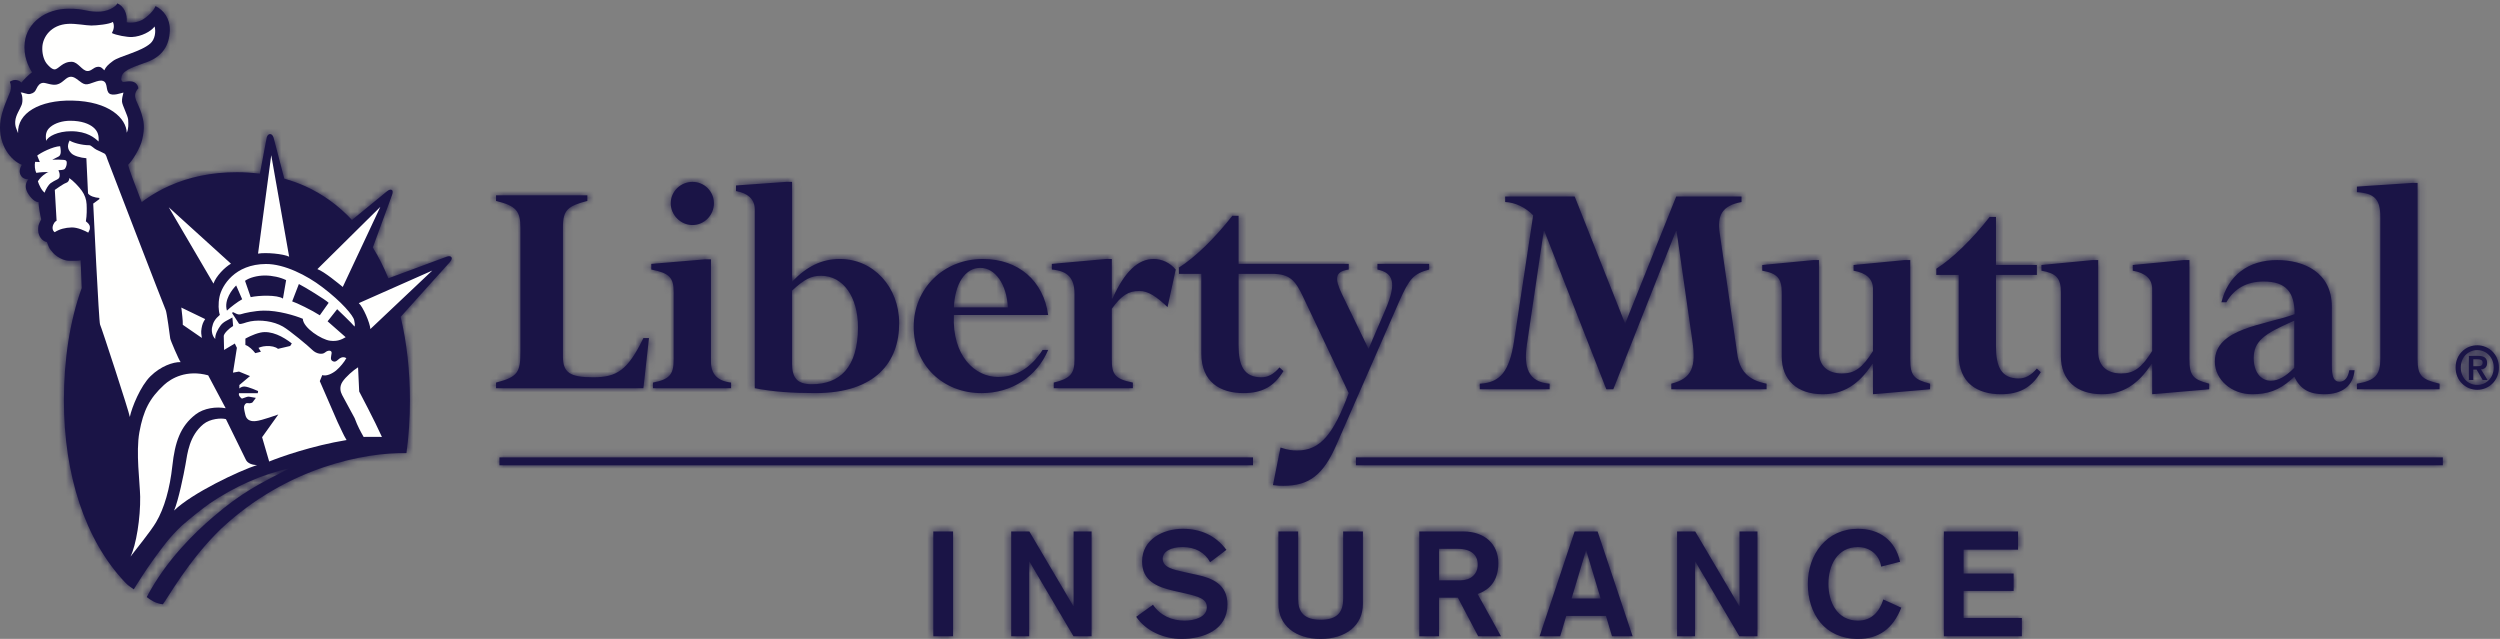 <?xml version="1.0" encoding="UTF-8"?>
<svg width="360px" height="92px" viewBox="0 0 360 92" version="1.1" xmlns="http://www.w3.org/2000/svg" xmlns:xlink="http://www.w3.org/1999/xlink">
    <rect x="0" y="0" width="360" height="92" fill="#808080" stroke="none"/>
    <!-- Generator: Sketch 54.1 (76490) - https://sketchapp.com -->
    <defs>
        <path d="M279.916,76.528 L290.597,76.528 L290.597,79.156 L282.755,79.156 L282.755,82.59 L289.962,82.59 L289.962,85.091 L282.755,85.091 L282.755,88.991 L291.147,88.991 L291.147,91.619 L279.916,91.619 L279.916,76.528 Z M270.881,81.594 C270.648,79.919 269.27,78.775 267.553,78.775 C264.543,78.775 263.293,81.445 263.293,84.073 C263.293,86.702 264.543,89.372 267.553,89.372 C269.525,89.372 270.648,88.079 271.199,86.32 L273.785,87.507 C272.577,90.538 270.563,92 267.553,92 C262.721,92 260.326,88.333 260.326,84.073 C260.326,79.814 263.039,76.147 267.553,76.147 C270.584,76.147 272.894,77.736 273.615,80.894 L270.881,81.594 Z M241.501,76.528 L244.108,76.528 L250.445,87.274 L250.488,87.274 L250.488,76.528 L253.074,76.528 L253.074,91.619 L250.466,91.619 L244.129,80.873 L244.087,80.873 L244.087,91.619 L241.501,91.619 L241.501,76.528 Z M226.745,76.528 L230.052,76.528 L235.096,91.619 L232.128,91.619 L231.26,88.694 L225.537,88.694 L224.668,91.619 L221.701,91.619 L226.745,76.528 Z M228.419,79.284 L228.377,79.284 L226.3,86.193 L230.497,86.193 L228.419,79.284 Z M204.38,76.528 L210.675,76.528 C213.875,76.528 215.762,78.436 215.762,81.085 C215.762,84.476 213.494,85.26 212.773,85.536 L216.143,91.619 L212.858,91.619 L209.933,86.066 L207.22,86.066 L207.22,91.619 L204.38,91.619 L204.38,76.528 Z M207.22,83.565 L210.314,83.565 C211.756,83.565 212.794,82.717 212.794,81.297 C212.794,79.919 211.862,79.029 209.891,79.029 L207.22,79.029 L207.22,83.565 Z M196.258,86.977 C196.258,90.05 193.82,92 190.175,92 C186.529,92 184.092,90.05 184.092,86.977 L184.092,76.528 L186.932,76.528 L186.932,86.235 C186.932,88.079 187.716,89.245 190.175,89.245 C192.633,89.245 193.417,88.079 193.417,86.235 L193.417,76.528 L196.258,76.528 L196.258,86.977 Z M166.029,87.083 C167.089,88.651 168.742,89.372 170.586,89.372 C171.964,89.372 173.787,88.906 173.787,87.443 C173.787,86.256 172.685,85.917 170.671,85.451 L168.997,85.069 C166.581,84.519 164.461,83.628 164.461,80.852 C164.461,77.673 167.492,76.147 170.311,76.147 C172.896,76.147 175.037,77.101 176.605,79.178 L174.253,80.958 C173.532,79.58 172.133,78.775 170.29,78.775 C168.658,78.775 167.428,79.39 167.428,80.449 C167.428,81.7 168.848,81.997 170.544,82.378 L172.388,82.781 C174.634,83.268 176.754,84.179 176.754,87.041 C176.754,90.729 173.278,92 170.141,92 C167.64,92 165.055,90.919 163.613,88.821 L166.029,87.083 Z M145.614,76.528 L148.221,76.528 L154.559,87.274 L154.601,87.274 L154.601,76.528 L157.187,76.528 L157.187,91.619 L154.58,91.619 L148.243,80.873 L148.2,80.873 L148.2,91.619 L145.614,91.619 L145.614,76.528 Z M134.399,91.618 L134.399,76.528 L137.24,76.528 L137.24,91.618 L134.399,91.618 Z M195.254,67.002 L195.254,65.868 L351.769,65.868 L351.769,67.002 L195.254,67.002 Z M71.921,67.002 L71.921,65.868 L180.435,65.868 L180.435,67.002 L71.921,67.002 Z M356.724,49.72 C358.372,49.72 359.843,51.013 359.843,52.925 C359.843,54.841 358.372,56.132 356.724,56.132 C355.077,56.132 353.604,54.841 353.604,52.925 C353.604,51.013 355.077,49.72 356.724,49.72 Z M356.724,55.429 C358.026,55.429 359.095,54.399 359.095,52.925 C359.095,51.452 358.026,50.417 356.724,50.417 C355.405,50.417 354.354,51.452 354.354,52.925 C354.354,54.399 355.405,55.429 356.724,55.429 Z M355.511,51.243 L356.831,51.243 C357.685,51.243 358.144,51.53 358.144,52.263 C358.144,52.892 357.753,53.151 357.269,53.198 L358.206,54.72 L357.505,54.72 L356.634,53.222 L356.157,53.222 L356.157,54.72 L355.511,54.72 L355.511,51.243 Z M356.157,52.729 L356.759,52.729 C357.163,52.729 357.497,52.679 357.497,52.212 C357.497,51.804 357.106,51.739 356.767,51.739 L356.157,51.739 L356.157,52.729 Z M342.765,31.235 C342.765,28.72 341.956,27.825 339.394,27.675 L339.394,26.872 L347.315,26.345 L348.132,26.345 L348.132,51.694 C348.132,54.067 348.653,54.638 351.3,55.251 L351.3,56.056 L339.394,56.056 L339.394,55.251 C342.009,54.825 342.765,53.976 342.765,51.694 L342.765,31.235 Z M335.782,44.147 L335.782,52.604 C335.782,54.261 336.073,54.968 336.88,54.968 C337.632,54.968 338.11,54.401 338.3,53.308 L339.058,53.308 C338.87,55.536 337.304,56.77 334.694,56.77 C332.513,56.77 331.274,56.056 330.374,54.261 L329.948,54.638 C328.144,56.247 326.481,56.77 324.302,56.77 C321.356,56.77 318.937,54.685 318.937,52.073 C318.937,47.237 326.052,46.851 330.425,45.239 C330.425,42.06 329.188,40.538 325.962,40.538 C323.536,40.538 321.735,41.536 320.599,43.528 L319.884,43.528 C320.835,39.686 323.726,37.45 327.905,37.45 C331.749,37.45 335.782,39.208 335.782,44.147 Z M330.374,52.974 L330.374,46.183 C325.907,48.093 324.534,49.181 324.534,51.601 C324.534,53.544 325.534,54.825 327.005,54.825 C328.097,54.825 329.142,54.212 330.374,52.974 Z M296.769,42.06 C296.769,40.065 296.099,39.353 293.968,38.978 L293.968,38.161 L301.325,37.45 L302.138,37.45 L302.138,50.647 C302.138,52.79 303.509,53.78 305.452,53.78 C307.257,53.78 308.353,53.024 309.915,50.552 L309.915,41.63 C309.915,40.163 308.968,39.306 307.116,38.978 L307.116,38.161 L314.474,37.45 L315.278,37.45 L315.278,51.694 C315.278,54.065 315.757,54.638 318.126,55.251 L318.126,56.056 L309.915,56.769 L309.915,52.409 L309.821,52.409 C307.827,55.442 305.601,56.769 302.702,56.769 C298.999,56.769 296.769,54.737 296.769,51.31 L296.769,42.06 Z M282.056,39.589 L278.827,39.589 L278.827,38.69 C281.056,37.311 284.001,34.462 286.513,31.235 L287.421,31.235 L287.421,38.161 L293.308,38.161 L293.308,39.589 L287.421,39.589 L287.421,49.892 C287.421,52.79 288.177,54.501 290.696,54.501 C291.638,54.501 292.448,54.065 293.308,53.069 L293.868,53.595 C292.544,55.823 290.786,56.769 288.128,56.769 C284.757,56.769 282.056,55.161 282.056,51.075 L282.056,39.589 Z M256.565,42.06 C256.565,40.065 255.896,39.353 253.763,38.978 L253.763,38.161 L261.121,37.45 L261.928,37.45 L261.928,50.647 C261.928,52.79 263.302,53.78 265.255,53.78 C267.055,53.78 268.148,53.024 269.713,50.552 L269.713,41.63 C269.713,40.163 268.762,39.306 266.913,38.978 L266.913,38.161 L274.269,37.45 L275.076,37.45 L275.076,51.694 C275.076,54.065 275.557,54.638 277.929,55.251 L277.929,56.056 L269.713,56.769 L269.713,52.409 L269.618,52.409 C267.626,55.442 265.393,56.769 262.497,56.769 C258.792,56.769 256.565,54.737 256.565,51.31 L256.565,42.06 Z M250.163,50.939 C250.49,53.354 251.68,54.737 254.387,55.251 L254.387,56.056 L240.666,56.056 L240.666,55.251 C243.708,54.499 244.226,52.739 243.708,49.136 L241.425,33.274 L241.333,33.274 L232.314,56.056 L231.314,56.056 L222.39,33.274 L222.295,33.274 L219.875,49.604 C219.398,52.835 220.018,55.019 223.147,55.251 L223.147,56.056 L213.089,56.056 L213.089,55.251 C216.075,55.118 217.358,53.401 218.021,49.136 L220.778,31.003 C219.684,29.862 218.167,29.145 216.744,29.095 L216.744,28.296 L226.755,28.296 L234.02,46.616 L241.376,28.296 L250.778,28.296 L250.778,29.095 C247.928,29.62 247.264,31.046 247.642,33.61 L250.163,50.939 Z M198.351,38 L205.798,38 L205.798,38.813 C203.521,39.433 202.955,40.096 201.48,43.413 L192.461,64.018 C190.566,68.383 188.529,69.953 184.82,69.953 C184.348,69.953 183.969,69.953 183.302,69.857 L184.393,64.446 C185.528,64.823 186.098,64.868 186.819,64.868 C190.14,64.868 192.036,62.495 194.218,56.607 L187.67,42.798 C186.532,40.379 185.767,39.433 183.16,39.433 L178.356,39.433 L178.356,49.728 C178.356,52.627 179.116,54.332 181.634,54.332 C182.581,54.332 183.39,53.906 184.244,52.911 L184.812,53.433 C183.486,55.661 181.733,56.607 179.069,56.607 C175.698,56.607 172.993,54.997 172.993,50.917 L172.993,39.433 L169.766,39.433 L169.766,38.526 C171.998,37.152 174.936,34.302 177.459,31.074 L178.356,31.074 L178.356,38 L194.218,38 L194.218,38.813 C192.173,39.093 192.173,40.138 193.272,42.415 L197.07,50.248 L199.538,44.506 C201.152,40.708 200.628,39.286 198.351,38.813 L198.351,38 Z M168.124,44.225 C166.554,42.706 165.318,41.896 164.085,41.896 C162.473,41.896 161.475,42.56 160.1,44.456 L160.1,51.772 C160.1,53.905 160.526,54.568 163.131,55.092 L163.131,55.904 L151.741,55.904 L151.741,55.092 C154.121,54.52 154.729,53.813 154.729,51.772 L154.729,42.322 C154.729,40.041 153.739,39.003 151.461,38.813 L151.461,38 L159.286,37.293 L160.1,37.293 L160.1,42.988 L160.194,42.988 C161.951,39.093 163.894,37.293 166.126,37.293 C167.308,37.293 168.452,37.816 169.304,38.813 L168.124,44.225 Z M150.933,45.362 L137.359,45.362 C137.078,51.246 140.395,54.285 143.722,54.285 C146.333,54.285 148.423,53.004 150.133,50.393 L150.933,50.393 C149.324,54.237 145.667,56.609 141.35,56.609 C135.742,56.609 131.572,52.528 131.572,47.07 C131.572,41.517 135.889,37.293 141.539,37.293 C146.621,37.293 150.271,40.427 150.933,45.362 Z M137.359,44.27 L145.143,44.27 C144.956,40.946 143.336,38.574 141.162,38.574 C138.97,38.574 137.504,40.851 137.359,44.27 Z M114.056,26.189 L114.056,40.568 C116.19,38.335 118.376,37.293 120.939,37.293 C125.778,37.293 129.48,41.327 129.48,46.547 C129.48,52.056 126.163,56.606 117.426,56.606 C114.056,56.606 111.396,56.424 108.691,55.902 L108.691,30.175 C108.691,28.655 107.647,27.8 105.985,27.515 L105.985,26.707 L113.247,26.189 L114.056,26.189 Z M114.056,41.846 L114.056,52.34 C114.056,54.384 114.763,55.33 116.905,55.33 C120.888,55.33 123.547,52.961 123.547,47.119 C123.547,42.751 121.413,39.712 118.236,39.712 C116.809,39.712 115.861,40.188 114.056,41.846 Z M99.72,26.189 C101.427,26.189 102.806,27.562 102.806,29.267 C102.806,30.979 101.427,32.406 99.72,32.406 C98.013,32.406 96.585,30.979 96.585,29.267 C96.585,27.562 98.013,26.189 99.72,26.189 Z M102.379,52.056 C102.379,53.858 103.282,54.854 105.274,55.092 L105.274,55.902 L94.023,55.902 L94.023,55.092 C96.44,54.618 97.014,53.95 97.014,51.677 L97.014,42.135 C97.014,39.948 96.397,39.331 93.784,38.813 L93.784,38 L101.57,37.341 L102.379,37.341 L102.379,52.056 Z M81.063,51.346 C81.063,53.623 82.018,54.331 85.431,54.331 C88.849,54.331 90.417,53.289 92.648,48.686 L93.453,48.686 L92.648,55.904 L71.43,55.904 L71.43,55.092 C74.613,54.285 74.94,53.57 74.94,50.584 L74.94,32.83 C74.94,30.362 74.326,29.65 71.43,28.935 L71.43,28.13 L84.578,28.13 L84.578,28.935 C81.825,29.65 81.063,30.219 81.063,32.644 L81.063,51.346 Z M65.004,37.036 C65.212,37.313 64.726,37.804 64.726,37.804 L57.694,45.628 C58.584,49.349 59.03,53.411 59.03,57.683 C59.03,60.292 58.858,62.818 58.528,65.246 C52.639,65.134 41.389,67.199 31.838,76.142 C27.122,80.675 24.045,86.313 23.447,87.017 C22.512,86.923 21.718,86.443 21.13,85.976 C23.958,80.595 28.093,76.663 30.692,74.437 C34.792,70.921 37.265,69.718 41.627,67.466 C37.823,68.257 33.706,70.099 30.152,72.524 C28.872,73.448 27.559,74.499 26.204,75.675 C25.326,76.507 24.526,77.365 23.83,78.259 C21.078,81.77 19.27,84.865 19.27,84.865 C18.343,84.263 18.009,83.854 18.009,83.854 C12.229,77.763 9.202,68.3 9.202,57.685 L9.202,57.683 C9.202,51.759 10.053,46.24 11.765,41.478 C11.687,39.478 11.625,37.677 11.608,37.483 C11.303,37.583 10.704,37.552 10.024,37.552 C9.342,37.552 8.764,37.276 8.253,36.936 C7.739,36.599 7.53,36.269 7.292,35.992 C7.054,35.72 6.925,35.273 6.754,34.859 C6.077,34.726 5.53,34.038 5.497,33.191 C5.462,32.374 5.703,32.041 5.939,31.595 C5.805,31.05 5.53,29.691 5.564,29.114 C4.884,29.114 4.103,28.126 3.829,27.446 C3.587,26.839 3.73,26.222 4.103,25.816 C3.454,25.816 3.136,25.528 2.979,25.233 C2.742,24.79 2.811,24.246 3.147,23.736 C1.615,23.123 -0.212,20.979 0.02,17.816 C0.155,15.945 1.348,13.632 1.484,13.155 C1.615,12.678 1.583,12.178 1.414,11.768 C2.196,11.258 2.845,11.628 3.079,11.898 C3.251,11.628 4.205,10.706 4.613,10.402 C4.069,9.581 3.342,8.006 3.56,6.126 C3.892,3.229 6.598,1.263 9.865,1.257 C12.161,1.251 12.266,1.636 13.9,1.685 C15.534,1.737 16.621,1.007 16.909,0.482 C17.811,0.906 18.385,1.964 18.238,3.201 C18.907,3.352 19.834,3.217 20.503,2.844 C21.18,2.474 22.155,1.559 22.391,0.882 C23.565,1.442 24.502,2.689 24.455,4.37 C24.385,6.685 23.267,8.126 21.266,8.901 C19.688,9.512 17.756,9.987 17.521,10.995 C17.367,11.662 17.572,11.628 17.677,11.814 C18.083,11.795 18.441,11.662 18.902,11.723 C19.401,11.785 19.818,12.072 19.929,12.713 C19.724,12.922 19.483,13.248 19.45,13.71 C19.409,14.323 20.024,15.232 20.328,16.202 C20.753,17.531 20.875,18.364 20.473,20.115 C20.185,21.372 19.004,23.229 18.441,23.74 C18.59,24.382 19.388,26.507 20.4,29.116 C20.576,28.984 20.744,28.849 20.922,28.724 C21.992,27.974 23.14,27.317 24.358,26.771 C27.207,25.493 30.457,24.798 34.118,24.798 C35.257,24.798 36.355,24.876 37.421,25.011 L38.397,19.857 C38.397,19.857 38.502,19.307 38.89,19.307 C39.285,19.307 39.415,19.89 39.415,19.89 L40.937,25.724 C41.983,26.017 42.986,26.376 43.944,26.806 C46.527,27.974 48.774,29.628 50.687,31.677 L55.596,27.654 C55.596,27.654 56.1,27.162 56.416,27.349 C56.725,27.527 56.388,28.263 56.388,28.263 L53.685,35.634 C54.538,37.013 55.282,38.501 55.929,40.075 L64.269,36.984 C64.269,36.984 64.793,36.757 65.004,37.036 Z" id="path-1"></path>
    </defs>
    <g id="Logos/LibertyMutual/Horizontal/Blue" stroke="none" stroke-width="1" fill="none" fill-rule="evenodd">
        <mask id="mask-2" fill="white">
            <use xlink:href="#path-1"></use>
        </mask>
        <use id="wordmark-and-medallion-bg" fill="#1A1446" fill-rule="nonzero" xlink:href="#path-1"></use>
        <g id="color" mask="url(#mask-2)" fill="#1A1446" fill-rule="nonzero">
            <rect id="Rectangle" x="0" y="0" width="360" height="92"></rect>
        </g>
        <path d="M12.708,33.5 C12.297,33.267 11.179,32.72 10.291,32.753 C9.375,32.788 8.602,32.976 7.877,33.436 C7.571,33.229 7.479,32.819 7.673,32.347 C7.869,31.869 8.149,31.797 8.149,31.797 L7.893,27.345 C7.893,27.345 9.146,26.448 9.481,26.353 C9.821,26.246 9.978,25.981 9.978,25.644 C10.532,26.019 11.351,26.856 11.791,27.481 C12.199,28.06 12.438,28.704 12.472,29.419 C12.503,30.134 12.512,30.985 12.367,31.869 C12.645,32.108 12.914,32.31 12.945,32.686 C12.98,33.063 12.842,33.198 12.708,33.5 Z M14.409,46.736 C14.236,46.431 13.453,29.895 13.423,29.315 L14.308,28.673 L14.308,28.503 C13.66,28.468 12.913,28.23 12.675,27.852 L12.437,22.786 C11.552,22.716 10.64,22.436 10.298,22.099 C9.876,21.673 9.547,21.149 10.023,20.232 C10.464,20.54 11.756,20.915 12.878,20.915 C13.117,20.915 13.614,21.449 13.9,21.564 C14.227,21.688 14.772,21.991 15.029,22.106 C15.259,22.206 15.404,22.749 15.47,22.954 C15.538,23.161 23.731,44.421 23.867,44.661 C24.006,44.896 24.482,48.472 24.513,48.741 C24.548,49.015 25.774,51.87 26.011,52.144 C24.922,52.113 23.139,52.734 21.678,54.169 C20.246,55.563 18.983,58.632 18.695,60.044 C18.593,59.298 14.58,47.042 14.409,46.736 Z M24.819,67.078 C24.464,70.349 23.669,73.183 22.472,75.206 C21.703,76.515 19.541,79.156 18.788,80.154 C19.605,78.522 20.237,74.582 20.185,71.521 C20.15,69.533 19.545,65.142 20.072,62.233 C20.642,59.113 21.527,57.361 23.615,55.433 C24.681,54.453 26.863,53.202 29.977,54.046 L32.496,58.786 C31.149,58.529 29.366,58.759 28.179,59.671 C25.942,61.388 25.191,63.7 24.819,67.078 Z M25.066,73.52 C25.679,72.142 26.483,68.21 26.709,66.897 C26.999,65.208 27.27,62.749 29.278,61.087 C30.266,60.274 31.89,60.165 32.537,60.358 L35.384,66.163 C35.639,66.774 36.477,66.989 37.038,66.956 C34.366,67.823 27.635,71.024 25.066,73.52 Z M49.306,54.991 C49.764,54.281 50.899,53.291 51.56,52.89 L51.724,56.375 C51.724,56.375 54.001,60.686 54.996,62.915 C54.062,62.895 53.178,62.915 52.36,62.915 C51.909,62.101 51.535,61.466 51.063,60.202 C51.063,60.202 49.554,57.417 49.265,56.876 C49.011,56.395 48.847,55.707 49.306,54.991 Z M10.24,18.898 C8.331,18.891 6.858,19.657 6.655,20.302 C6.518,19.414 6.622,18.819 7.245,18.29 C7.927,17.71 9.02,17.39 10.111,17.39 C11.741,17.39 12.804,17.824 13.408,18.313 C14.137,18.904 14.259,19.594 14.192,20.378 C13.648,19.866 12.554,18.904 10.24,18.898 Z M6.096,6.76 C6.178,5.33 7.328,3.568 9.809,3.434 C10.943,3.373 12.405,3.675 13.152,3.675 C13.9,3.675 15.813,3.49 16.256,3.152 C16.497,3.697 16.401,4.259 16.11,4.759 C16.688,5.065 18.323,5.365 19.003,5.33 C20.363,5.264 21.758,4.521 22.262,3.812 C22.472,4.554 22.323,5.655 21.659,6.25 C20.327,7.44 17.198,8.086 16.282,8.769 C15.522,9.33 15.227,9.652 15.022,10.128 C14.716,9.823 14.542,9.573 14.042,9.626 C13.453,9.688 13.152,10.267 12.573,10.228 C11.822,10.184 11.245,8.937 10.363,8.902 C9.001,8.851 8.457,9.958 7.878,9.993 C7.472,10.017 6.92,9.417 6.687,9.111 C6.278,8.565 6.042,7.645 6.096,6.76 Z M10.381,14.483 C5.688,14.395 2.467,16.285 2.604,19.176 C2.397,18.599 2.138,18.237 2.196,17.451 C2.266,16.561 2.85,15.811 3.12,15.096 C3.334,14.53 3.215,13.564 2.979,13.328 C3.284,13.26 3.907,13.637 4.339,13.531 C4.883,13.393 5.046,13.21 5.251,12.771 C5.458,12.326 5.733,11.964 6.197,11.931 C6.617,11.901 7.474,12.331 8.183,12.17 C9.101,11.964 9.474,11.048 10.228,11.048 C10.974,11.048 11.587,12.031 12.298,12.134 C13.016,12.239 14.137,11.384 14.851,11.663 C15.567,11.931 15.19,13.023 15.736,13.461 C16.246,13.867 17.436,13.393 17.777,13.328 C17.676,13.8 17.54,14.143 17.572,14.654 C17.609,15.162 18.427,16.696 18.455,17.236 C18.491,17.921 18.527,18.499 18.255,19.108 C18.183,17.069 15.757,14.586 10.381,14.483 Z M6.994,24.79 C6.548,24.757 5.836,24.79 5.225,24.894 C5.02,24.483 4.952,23.769 5.056,23.304 L5.733,23.334 L5.359,22.408 C5.836,22.001 7.64,21.083 8.66,21.052 C8.757,21.519 8.764,21.899 8.728,22.069 C8.694,22.24 8.626,22.446 8.423,22.548 C8.217,22.647 7.532,23.001 7.532,23.001 C7.972,22.966 8.864,22.987 9.172,23.022 C9.474,23.056 9.614,23.123 9.614,23.433 C9.614,23.735 9.53,24.044 9.363,24.278 C9.189,24.521 8.685,24.479 8.415,24.511 C8.552,24.817 8.592,24.961 8.592,25.269 C8.592,25.575 8.489,25.712 8.217,25.851 C7.944,25.981 7.607,26.151 7.269,26.392 C7.026,26.56 6.542,27.302 6.442,27.745 C6.009,27.481 5.564,26.522 5.457,26.108 C5.836,25.472 6.622,24.86 6.994,24.79 Z M51,46.107 C51.054,46.388 51.153,46.788 51.054,47.025 C50.746,46.613 48.551,44.524 48.551,44.524 L47.174,46.269 L49.776,48.556 C49.165,48.915 48.547,49.192 47.531,49.064 C46.322,48.915 43.653,47.228 43.604,45.905 C42.512,45.441 40.03,44.695 37.989,44.73 C36.658,44.749 35.18,45.083 34.722,45.238 C34.261,45.394 33.923,45.105 33.568,44.952 L33.405,45.054 L34.416,46.613 C34.722,46.769 35.294,46.413 36.099,46.269 C37.477,46.022 39.347,46.225 40.744,47.025 C41.715,47.585 44.418,49.833 44.978,50.395 C45.538,50.952 46.407,51.11 46.816,50.749 C47.222,50.395 47.805,50.403 47.753,50.859 C47.704,51.318 47.475,51.825 47.941,52.024 C48.366,52.214 48.603,51.825 48.907,51.618 C49.218,51.411 49.521,51.363 49.878,51.567 C49.622,52.079 48.958,52.89 48.399,53.353 C47.836,53.813 46.972,54.22 46.407,54.013 L46.051,54.884 L48.603,60.753 C49.272,62.101 49.362,62.464 49.906,63.366 C44.91,64.188 40.305,65.824 38.762,66.46 L37.742,62.958 L40.078,59.686 C40.078,59.686 37.649,60.558 36.905,60.624 C36.754,60.638 35.578,60.865 35.328,59.72 C35.328,59.72 35.132,58.954 35.132,58.644 C35.132,58.352 35.384,57.995 35.639,58.048 C36.101,58.138 36.355,57.948 36.355,57.948 L36.845,57.292 C36.436,57.241 35.965,57.117 35.761,57.117 C35.56,57.117 35.188,57.302 34.835,57.403 C34.631,57.251 34.314,56.978 34.416,56.622 L37.117,56.622 L37.169,56.31 C37.169,56.31 35.777,55.688 35.236,55.661 C34.698,55.642 34.469,55.954 34.469,55.954 L34.469,55.443 L35.999,54.155 L34.416,53.507 L33.548,53.661 L34.112,50.089 L33.812,49.466 L32.268,50.395 L32.22,48.368 C32.268,47.992 32.986,47.28 33.568,46.945 L33.466,45.716 C32.85,46.091 32.171,46.311 31.762,46.874 C31.395,47.38 30.947,48.147 30.995,48.811 C30.538,48.368 30.441,47.644 30.538,47.144 C30.673,46.445 30.947,45.952 31.658,45.341 C31.453,44.763 31.405,43.712 31.608,42.737 C31.947,41.128 33.802,38.04 38.294,38.015 C40.953,38.003 44.187,39.651 46.39,41.329 C49.218,43.468 50.874,45.446 51,46.107 Z M46.051,45.401 L47.326,43.607 C46.865,43.143 43.858,41.31 43.038,40.899 L42.073,43.399 C42.731,43.607 44.927,44.675 46.051,45.401 Z M40.744,42.997 L41.202,40.339 C40.384,39.931 39.213,39.673 38.14,39.673 C37.071,39.673 35.896,39.981 35.284,40.438 L36.099,42.79 C37.224,42.533 39.926,42.429 40.744,42.997 Z M32.678,44.73 C33.193,44.232 34.215,43.452 34.872,43.095 L34.009,41.106 C33.447,41.665 32.22,43.189 32.678,44.73 Z M35.337,48.761 L35.337,49.679 C35.842,49.833 36.405,50.395 36.763,50.853 L37.569,50.649 L37.224,50.089 C37.224,50.089 37.722,49.857 38.344,49.833 C39.043,49.798 39.69,49.935 40.03,50.234 L41.787,49.821 L42.019,49.452 C40.794,48.489 39.068,47.556 37.512,47.89 C36.455,48.117 35.337,48.761 35.337,48.761 Z M53.334,47.382 C53.284,46.514 52.276,44.164 51.663,43.653 L62.248,38.961 L53.334,47.382 Z M24.302,29.848 L33.259,37.974 C32.393,38.458 31.099,39.769 30.741,40.838 L24.302,29.848 Z M29.544,45.947 C29.235,46.421 29.126,46.71 29.023,47.286 C28.921,47.867 28.998,48.188 29.066,48.663 L26.32,46.769 C26.353,46.126 26.183,45.071 26.141,44.524 C26.134,44.468 26.115,44.364 26.102,44.286 L29.544,45.947 Z M45.703,38.754 L54.767,29.79 L49.358,41.321 C48.847,40.907 46.712,39.116 45.703,38.754 Z M37.159,36.523 L39.059,22.347 L41.638,36.964 C40.825,36.554 38.283,36.32 37.159,36.523 Z" id="white" fill="#FFFFFE" fill-rule="nonzero" mask="url(#mask-2)"></path>
    </g>
</svg>
